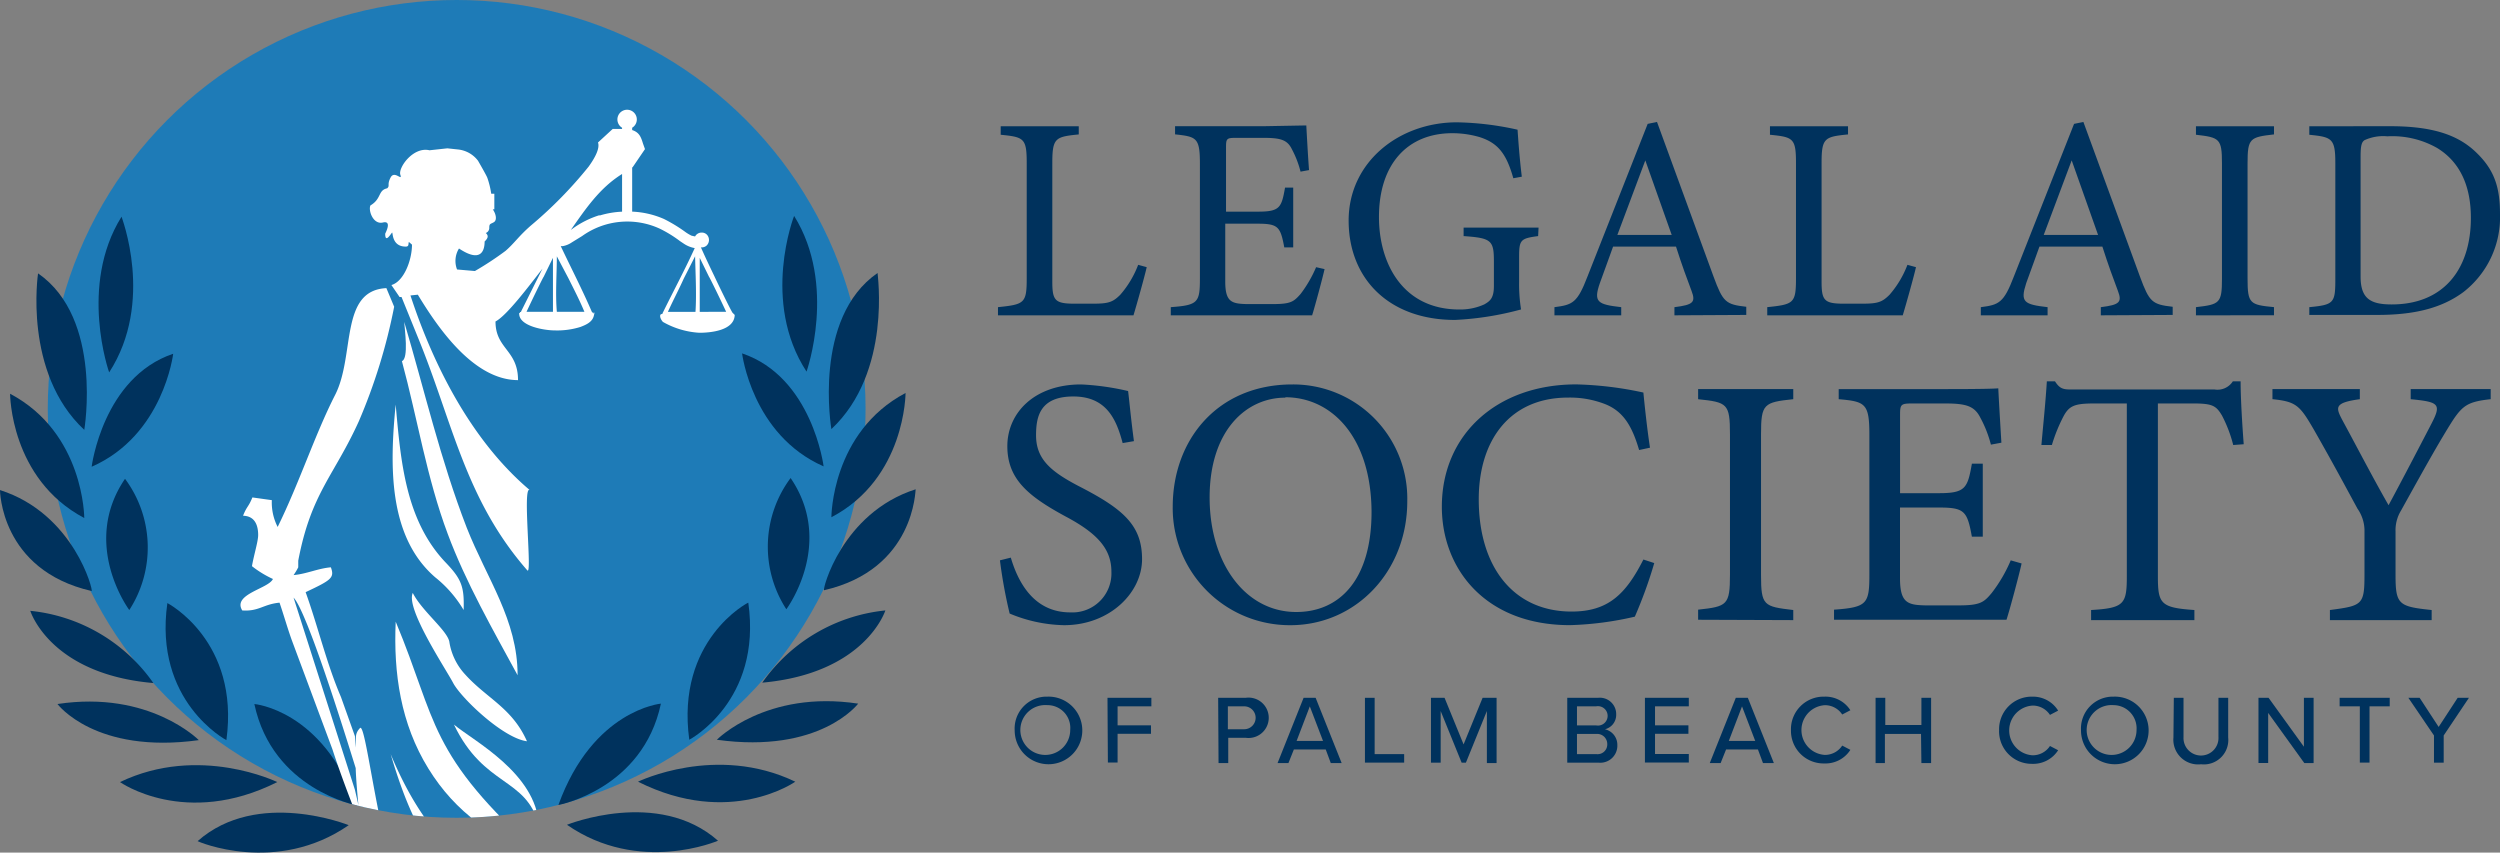 <?xml version="1.0" encoding="UTF-8"?> <svg xmlns="http://www.w3.org/2000/svg" xmlns:xlink="http://www.w3.org/1999/xlink" id="Group_1828" data-name="Group 1828" width="264.795" height="90.306" viewBox="0 0 264.795 90.306"><rect x="0" y="0" width="264.795" height="90.306" fill="#808080" stroke="none"/><defs><clipPath id="clip-path"><circle id="Ellipse_25" data-name="Ellipse 25" cx="43.31" cy="43.31" r="43.31" fill="none"></circle></clipPath></defs><circle id="Ellipse_24" data-name="Ellipse 24" cx="43.31" cy="43.31" r="43.31" transform="translate(5.059)" fill="#027ac8" opacity="0.771"></circle><g id="Group_1806" data-name="Group 1806" transform="translate(0 22.95)"><path id="Path_19535" data-name="Path 19535" d="M76.358,192.035S67.433,190.39,65.5,181.3C65.5,181.3,72.739,181.917,76.358,192.035Z" transform="translate(-38.56 -129.682)" fill="#00325d"></path><path id="Path_19536" data-name="Path 19536" d="M66.9,210.6s-9.666-3.907-16,1.686C50.859,212.328,59.249,215.906,66.9,210.6Z" transform="translate(-29.965 -146.149)" fill="#00325d"></path><path id="Path_19537" data-name="Path 19537" d="M47.558,198.836s-8.267-4.031-16.658,0C30.9,198.836,37.81,203.73,47.558,198.836Z" transform="translate(-18.191 -138.95)" fill="#00325d"></path><path id="Path_19538" data-name="Path 19538" d="M49.082,169.819S41.35,165.747,42.83,155.3C42.83,155.3,50.522,159.29,49.082,169.819Z" transform="translate(-25.103 -114.375)" fill="#00325d"></path><path id="Path_19539" data-name="Path 19539" d="M29.771,184.752s-5.224-5.306-14.971-3.825C14.8,180.927,18.79,186.274,29.771,184.752Z" transform="translate(-8.713 -129.308)" fill="#00325d"></path><path id="Path_19540" data-name="Path 19540" d="M20.838,164.95A18.138,18.138,0,0,0,7.8,157.3S9.857,164,20.838,164.95Z" transform="translate(-4.592 -115.553)" fill="#00325d"></path><path id="Path_19541" data-name="Path 19541" d="M29.8,137.2s-5.182-6.951-.452-13.9A12.2,12.2,0,0,1,29.8,137.2Z" transform="translate(-16.106 -95.537)" fill="#00325d"></path><path id="Path_19542" data-name="Path 19542" d="M9.707,136.894c.206.041-1.851-8.185-9.707-10.694C0,126.159,0,134.673,9.707,136.894Z" transform="translate(0 -97.244)" fill="#00325d"></path><path id="Path_19543" data-name="Path 19543" d="M10.456,114.562s0-9.007-7.856-13.162C2.6,101.4,2.6,110.408,10.456,114.562Z" transform="translate(-1.531 -82.645)" fill="#00325d"></path><path id="Path_19544" data-name="Path 19544" d="M23.6,103.069s1.193-9.46,8.637-11.969C32.237,91.1,31.209,99.737,23.6,103.069Z" transform="translate(-13.893 -76.581)" fill="#00325d"></path><path id="Path_19545" data-name="Path 19545" d="M14.444,86.975s2.015-11.8-4.894-16.575C9.549,70.4,7.945,80.929,14.444,86.975Z" transform="translate(-5.518 -64.395)" fill="#00325d"></path><path id="Path_19546" data-name="Path 19546" d="M26.5,72.293S23.246,63.121,27.812,55.8C27.771,55.759,31.349,64.807,26.5,72.293Z" transform="translate(-14.938 -55.8)" fill="#00325d"></path></g><g id="Group_1807" data-name="Group 1807" transform="translate(59.145 22.868)"><path id="Path_19547" data-name="Path 19547" d="M143.8,191.935s8.925-1.645,10.858-10.735C154.7,181.2,147.461,181.817,143.8,191.935Z" transform="translate(-143.8 -129.541)" fill="#00325d"></path><path id="Path_19548" data-name="Path 19548" d="M146,210.5s9.666-3.907,16,1.686C162,212.187,153.65,215.806,146,210.5Z" transform="translate(-145.095 -146.008)" fill="#00325d"></path><path id="Path_19549" data-name="Path 19549" d="M164.3,198.736s8.267-4.031,16.658,0C180.958,198.736,174.048,203.63,164.3,198.736Z" transform="translate(-155.868 -138.809)" fill="#00325d"></path><path id="Path_19550" data-name="Path 19550" d="M177.243,169.719s7.732-4.072,6.252-14.519C183.495,155.158,175.8,159.148,177.243,169.719Z" transform="translate(-163.382 -114.234)" fill="#00325d"></path><path id="Path_19551" data-name="Path 19551" d="M184.6,184.652s5.224-5.306,14.971-3.825C199.571,180.827,195.541,186.174,184.6,184.652Z" transform="translate(-167.819 -129.167)" fill="#00325d"></path><path id="Path_19552" data-name="Path 19552" d="M196.3,164.85a18.138,18.138,0,0,1,13.038-7.65S207.241,163.863,196.3,164.85Z" transform="translate(-174.707 -115.412)" fill="#00325d"></path><path id="Path_19553" data-name="Path 19553" d="M199.676,137s5.182-6.951.452-13.9A12.166,12.166,0,0,0,199.676,137Z" transform="translate(-175.533 -95.337)" fill="#00325d"></path><path id="Path_19554" data-name="Path 19554" d="M212.18,136.694c-.206.041,1.851-8.185,9.707-10.694C221.846,126,221.846,134.473,212.18,136.694Z" transform="translate(-184.047 -97.044)" fill="#00325d"></path><path id="Path_19555" data-name="Path 19555" d="M214.1,114.362s0-9.007,7.856-13.162C221.956,101.2,221.956,110.249,214.1,114.362Z" transform="translate(-185.186 -82.445)" fill="#00325d"></path><path id="Path_19556" data-name="Path 19556" d="M199.737,102.969S198.545,93.509,191.1,91C191.1,90.959,192.128,99.637,199.737,102.969Z" transform="translate(-171.646 -76.44)" fill="#00325d"></path><path id="Path_19557" data-name="Path 19557" d="M213.708,86.834S211.693,75.071,218.6,70.3C218.562,70.3,220.166,80.788,213.708,86.834Z" transform="translate(-184.794 -64.254)" fill="#00325d"></path><path id="Path_19558" data-name="Path 19558" d="M204.035,72.093s3.249-9.172-1.316-16.493C202.719,55.6,199.182,64.649,204.035,72.093Z" transform="translate(-177.753 -55.6)" fill="#00325d"></path></g><path id="Path_19559" data-name="Path 19559" d="M272.753,47.43c-.206.946-1.111,4.154-1.4,5.1H257v-.864c2.8-.288,3.044-.411,3.044-3.044V36.407c0-2.632-.288-2.756-2.756-3v-.9h8.267v.864c-2.468.247-2.8.37-2.8,3V48.952c0,1.892.247,2.3,2.015,2.344H267.2c1.563,0,2.015-.206,2.756-.946a10.448,10.448,0,0,0,1.892-3.167Z" transform="translate(-151.296 -19.133)" fill="#00325d"></path><path id="Path_19560" data-name="Path 19560" d="M317.787,47.518c-.165.781-1.028,3.99-1.316,4.894H301.5v-.864c2.879-.206,3.085-.494,3.085-3V36.372c0-2.756-.329-2.879-2.632-3.126v-.864h9.419l4.483-.082c.041.781.164,3.085.288,4.73l-.9.165a10.278,10.278,0,0,0-.9-2.344c-.493-1.028-1.193-1.234-3.044-1.234h-2.92c-.946,0-1.028.082-1.028.987v6.828h3.414c2.3,0,2.468-.452,2.838-2.55h.864v6.334h-.946c-.411-2.221-.658-2.509-2.879-2.509h-3.373v6.128c0,2.139.658,2.344,2.221,2.386h2.879c1.892,0,2.18-.288,2.879-1.069a13.2,13.2,0,0,0,1.645-2.838Z" transform="translate(-177.493 -19.015)" fill="#00325d"></path><path id="Path_19561" data-name="Path 19561" d="M367.371,43.551c-1.892.247-2.015.411-2.015,2.262V48.4a16.917,16.917,0,0,0,.206,2.92,32.341,32.341,0,0,1-6.992,1.111c-6.992,0-11.27-4.36-11.27-10.529S352.606,31.5,358.775,31.5a31.5,31.5,0,0,1,6.416.781c.082,1.152.206,3,.452,4.977l-.9.165c-.74-2.632-1.645-3.743-3.578-4.36a10.365,10.365,0,0,0-2.879-.411c-4.73,0-7.774,3.249-7.774,8.884,0,4.894,2.509,9.789,8.514,9.789a6.17,6.17,0,0,0,2.632-.535c.658-.37,1.028-.7,1.028-1.974v-2.55c0-2.262-.247-2.509-3.208-2.715v-.9h7.938Z" transform="translate(-204.455 -18.544)" fill="#00325d"></path><path id="Path_19562" data-name="Path 19562" d="M413.009,51.883v-.864c2.015-.247,2.262-.535,1.81-1.727s-1.028-2.756-1.645-4.689h-6.663c-.494,1.4-.946,2.591-1.4,3.866-.7,2.015-.247,2.262,2.262,2.55v.864H400.3v-.864c1.933-.247,2.427-.452,3.5-3.249l6.375-16.164.987-.206,6,16.411c.987,2.673,1.275,2.92,3.455,3.167v.864Zm-3.085-16.411-2.961,7.9h5.758Z" transform="translate(-235.656 -18.485)" fill="#00325d"></path><path id="Path_19563" data-name="Path 19563" d="M470.853,47.43c-.206.946-1.11,4.154-1.4,5.1H455.1v-.864c2.8-.288,3.044-.411,3.044-3.044V36.407c0-2.632-.288-2.756-2.756-3v-.9h8.267v.864c-2.468.247-2.8.37-2.8,3V48.952c0,1.892.247,2.3,2.015,2.344H465.3c1.563,0,2.015-.206,2.756-.946a10.444,10.444,0,0,0,1.892-3.167Z" transform="translate(-267.917 -19.133)" fill="#00325d"></path><path id="Path_19564" data-name="Path 19564" d="M522.809,51.883v-.864c2.015-.247,2.262-.535,1.81-1.727s-1.028-2.756-1.645-4.689H516.31c-.494,1.4-.946,2.591-1.4,3.866-.658,2.015-.247,2.262,2.262,2.55v.864H510.1v-.864c1.933-.247,2.427-.452,3.5-3.249l6.375-16.164.987-.206,6.005,16.411c.987,2.673,1.275,2.92,3.455,3.167v.864Zm-3.085-16.411-2.962,7.9h5.758Z" transform="translate(-300.295 -18.485)" fill="#00325d"></path><path id="Path_19565" data-name="Path 19565" d="M565.5,52.53v-.864c2.509-.288,2.756-.411,2.756-3V36.449c0-2.632-.247-2.756-2.756-3.044v-.9h8.267v.864c-2.55.288-2.8.411-2.8,3.044V48.664c0,2.632.247,2.756,2.8,3v.864Z" transform="translate(-332.91 -19.133)" fill="#00325d"></path><path id="Path_19566" data-name="Path 19566" d="M603.255,32.5c4.36,0,7.074.864,9.007,2.673s2.632,3.619,2.632,6.581a10.035,10.035,0,0,1-3.866,8.308c-2.385,1.769-5.347,2.427-9.131,2.427h-7.2v-.823c2.632-.247,2.756-.452,2.756-3V36.407c0-2.632-.37-2.756-2.756-3v-.9Zm-3.126,15.917c0,2.3.987,2.961,3.29,2.961,5.553,0,8.391-3.784,8.391-9.172,0-3.373-1.152-5.923-3.578-7.4a9.612,9.612,0,0,0-5.265-1.234,4.746,4.746,0,0,0-2.427.411c-.288.206-.411.535-.411,1.727Z" transform="translate(-350.1 -19.133)" fill="#00325d"></path><path id="Path_19567" data-name="Path 19567" d="M270.5,105.211c-.658-2.468-1.686-4.936-5.224-4.936s-3.949,2.139-3.949,4.113c0,2.591,1.645,3.907,4.771,5.511,4.524,2.344,6.457,4.072,6.457,7.609s-3.414,6.992-8.267,6.992a15.671,15.671,0,0,1-5.758-1.234,51.421,51.421,0,0,1-1.028-5.635l1.152-.288c.74,2.509,2.385,5.8,6.293,5.8a4.134,4.134,0,0,0,4.36-4.319c0-2.427-1.522-4.072-4.853-5.84-3.948-2.139-6.169-3.948-6.169-7.445S261.119,99,266.1,99a27.193,27.193,0,0,1,4.977.7c.165,1.357.288,2.838.617,5.306Z" transform="translate(-151.59 -58.281)" fill="#00325d"></path><path id="Path_19568" data-name="Path 19568" d="M314.668,99a12.088,12.088,0,0,1,12.174,12.38c0,7.445-5.47,13.12-12.38,13.12A12.4,12.4,0,0,1,302,111.956C302,104.882,306.73,99,314.668,99Zm-.74,1.4c-4.2,0-8.02,3.537-8.02,10.57s3.825,12.133,9.172,12.133c4.565,0,7.979-3.373,7.979-10.612-.041-7.938-4.236-12.133-9.131-12.133Z" transform="translate(-177.787 -58.281)" fill="#00325d"></path><path id="Path_19569" data-name="Path 19569" d="M393.8,117.92a47.614,47.614,0,0,1-2.057,5.676,34.219,34.219,0,0,1-6.869.9c-8.966,0-13.573-5.964-13.573-12.545,0-7.65,5.84-12.956,14.231-12.956a37.242,37.242,0,0,1,7.116.864c.164,1.686.411,3.948.7,5.84l-1.152.247c-.74-2.509-1.645-4.072-3.578-4.853a10.282,10.282,0,0,0-3.948-.7c-6.211,0-9.46,4.565-9.46,10.776,0,7.239,3.743,11.887,9.83,11.887,3.825,0,5.717-1.769,7.609-5.511Z" transform="translate(-218.584 -58.281)" fill="#00325d"></path><path id="Path_19570" data-name="Path 19570" d="M437.3,124.631v-1.069c3.085-.329,3.373-.494,3.373-3.7V104.971c0-3.249-.288-3.373-3.373-3.7V100.2h10.077v1.069c-3.126.329-3.414.494-3.414,3.7V119.9c0,3.249.288,3.332,3.414,3.7v1.069Z" transform="translate(-257.438 -58.988)" fill="#00325d"></path><path id="Path_19571" data-name="Path 19571" d="M492.166,118.55c-.206.987-1.234,4.853-1.6,5.964H472.3v-1.069c3.5-.247,3.743-.617,3.743-3.7V104.936c0-3.332-.411-3.537-3.249-3.784v-1.069h11.475c3.537,0,4.977-.041,5.429-.082.041.946.206,3.743.329,5.758l-1.11.206a12.546,12.546,0,0,0-1.111-2.838c-.617-1.234-1.481-1.522-3.7-1.522h-3.578c-1.152,0-1.234.123-1.234,1.193v8.308h4.154c2.8,0,3-.576,3.455-3.126h1.152v7.732H486.9c-.494-2.715-.781-3.085-3.5-3.085h-4.113v7.486c0,2.632.823,2.838,2.715,2.879h3.5c2.3,0,2.674-.329,3.5-1.316a15.463,15.463,0,0,0,2.015-3.455Z" transform="translate(-278.043 -58.87)" fill="#00325d"></path><path id="Path_19572" data-name="Path 19572" d="M546.018,104.945a14.271,14.271,0,0,0-1.193-3.126c-.617-1.028-.987-1.275-3.044-1.275h-3.743v18.3c0,2.92.288,3.332,3.866,3.578v1.069H530.964v-1.069c3.5-.206,3.784-.617,3.784-3.578v-18.3h-3.414c-2.057,0-2.674.206-3.29,1.357a17.2,17.2,0,0,0-1.234,3.044H525.7c.206-2.3.452-4.648.576-6.745h.864c.576.9.987.864,2.015.864h14.889a1.932,1.932,0,0,0,1.933-.864h.823c0,1.769.165,4.483.329,6.663Z" transform="translate(-309.479 -57.81)" fill="#00325d"></path><path id="Path_19573" data-name="Path 19573" d="M608.315,101.269c-2.632.288-3.085.7-4.565,3.126s-3.085,5.347-4.936,8.678a3.989,3.989,0,0,0-.576,2.221V119.9c0,3.126.329,3.332,3.825,3.7v1.069H591.287V123.6c3.414-.452,3.661-.535,3.661-3.7v-4.853a4.1,4.1,0,0,0-.74-2.18c-1.316-2.427-2.591-4.812-4.607-8.349-1.481-2.55-1.851-3-4.4-3.249V100.2h9.254v1.069c-2.714.37-2.55.864-1.892,2.139,1.563,2.879,3.332,6.293,4.936,9.09,1.357-2.509,3.5-6.622,4.565-8.678s.74-2.262-2.221-2.55V100.2h8.473Z" transform="translate(-344.507 -58.988)" fill="#00325d"></path><g id="Group_1808" data-name="Group 1808" transform="translate(107.473 73.785)"><path id="Path_19574" data-name="Path 19574" d="M264.755,179.4a3.581,3.581,0,1,1-3.455,3.578A3.381,3.381,0,0,1,264.755,179.4Zm0,.9a2.641,2.641,0,1,0,2.427,2.632A2.412,2.412,0,0,0,264.755,180.3Z" transform="translate(-261.3 -179.398)" fill="#00325d"></path><path id="Path_19575" data-name="Path 19575" d="M285.2,179.7h4.648v.9h-3.578v2.015h3.537v.9h-3.537v3.044h-1.028Z" transform="translate(-275.37 -179.574)" fill="#00325d"></path><path id="Path_19576" data-name="Path 19576" d="M313.7,179.67h2.92a2.139,2.139,0,1,1,0,4.236h-1.851v2.673h-1.028Zm2.756.9h-1.728V183h1.728a1.213,1.213,0,0,0,0-2.427Z" transform="translate(-292.148 -179.545)" fill="#00325d"></path><path id="Path_19577" data-name="Path 19577" d="M334.1,185.17h-3.373l-.576,1.44H329l2.756-6.91h1.275l2.756,6.91h-1.152Zm-3.085-.9h2.8l-1.4-3.661Z" transform="translate(-301.155 -179.574)" fill="#00325d"></path><path id="Path_19578" data-name="Path 19578" d="M351.5,179.7h1.028v5.964h3.126v.9H351.5Z" transform="translate(-314.401 -179.574)" fill="#00325d"></path><path id="Path_19579" data-name="Path 19579" d="M374.422,181.1l-2.221,5.47h-.452l-2.221-5.47v5.47H368.5V179.7h1.44l2.015,4.936,2.015-4.936h1.481v6.91h-1.028Z" transform="translate(-324.408 -179.574)" fill="#00325d"></path><path id="Path_19580" data-name="Path 19580" d="M403.6,179.7h3.249a1.733,1.733,0,0,1,1.933,1.769,1.563,1.563,0,0,1-1.193,1.563,1.686,1.686,0,0,1,1.316,1.686,1.805,1.805,0,0,1-1.974,1.851H403.6Zm3.044,2.92a1.028,1.028,0,1,0,0-2.015h-2.015v2.015Zm.041,3.044a1.028,1.028,0,0,0,1.152-1.069,1.069,1.069,0,0,0-1.152-1.069h-2.056v2.139Z" transform="translate(-345.072 -179.574)" fill="#00325d"></path><path id="Path_19581" data-name="Path 19581" d="M423.6,179.7h4.648v.9h-3.578v2.015h3.537v.9h-3.537v2.139h3.578v.9H423.6Z" transform="translate(-356.846 -179.574)" fill="#00325d"></path><path id="Path_19582" data-name="Path 19582" d="M445.4,185.17h-3.373l-.576,1.44H440.3l2.756-6.91h1.275l2.756,6.91h-1.152Zm-3.085-.9h2.8l-1.4-3.661Z" transform="translate(-366.677 -179.574)" fill="#00325d"></path><path id="Path_19583" data-name="Path 19583" d="M461.2,182.975a3.455,3.455,0,0,1,3.537-3.578,3.126,3.126,0,0,1,2.756,1.44l-.864.452a2.18,2.18,0,0,0-1.851-.987,2.638,2.638,0,0,0,0,5.265,2.18,2.18,0,0,0,1.851-.987l.864.452a3.126,3.126,0,0,1-2.756,1.44,3.455,3.455,0,0,1-3.537-3.5Z" transform="translate(-378.978 -179.394)" fill="#00325d"></path><path id="Path_19584" data-name="Path 19584" d="M487.812,183.525h-3.825v3.085H483V179.7h1.028v2.879h3.825V179.7h1.028v6.91h-1.028Z" transform="translate(-391.815 -179.574)" fill="#00325d"></path><path id="Path_19585" data-name="Path 19585" d="M514.8,182.977a3.455,3.455,0,0,1,3.537-3.578,3.126,3.126,0,0,1,2.715,1.481l-.864.452a2.18,2.18,0,0,0-1.851-.987,2.638,2.638,0,0,0,0,5.265,2.18,2.18,0,0,0,1.851-.987l.864.452a3.126,3.126,0,0,1-2.756,1.44,3.455,3.455,0,0,1-3.5-3.537Z" transform="translate(-410.532 -179.396)" fill="#00325d"></path><path id="Path_19586" data-name="Path 19586" d="M539.355,179.4a3.581,3.581,0,1,1-3.455,3.578A3.381,3.381,0,0,1,539.355,179.4Zm0,.9a2.641,2.641,0,1,0,2.427,2.632A2.458,2.458,0,0,0,539.355,180.3Z" transform="translate(-422.957 -179.398)" fill="#00325d"></path><path id="Path_19587" data-name="Path 19587" d="M559.741,179.7h1.028v4.154a1.853,1.853,0,1,0,3.7,0V179.7H565.5v4.2a2.589,2.589,0,0,1-2.879,2.838,2.621,2.621,0,0,1-2.92-2.838Z" transform="translate(-436.968 -179.574)" fill="#00325d"></path><path id="Path_19588" data-name="Path 19588" d="M582.628,181.3v5.306H581.6V179.7h1.069l3.743,5.182V179.7h1.028v6.91h-.987Z" transform="translate(-449.86 -179.574)" fill="#00325d"></path><path id="Path_19589" data-name="Path 19589" d="M604.639,180.6H602.5v-.9h5.306v.9h-2.139v5.964h-1.028Z" transform="translate(-462.164 -179.574)" fill="#00325d"></path><path id="Path_19590" data-name="Path 19590" d="M622.914,183.69,620.2,179.7h1.193l2.015,3.085,2.015-3.085h1.193l-2.674,3.99v2.879h-1.028Z" transform="translate(-472.584 -179.574)" fill="#00325d"></path></g><g id="Group_1810" data-name="Group 1810" transform="translate(5.059)" clip-path="url(#clip-path)"><g id="Group_1809" data-name="Group 1809" transform="translate(20.42 11.625)"><path id="Path_19591" data-name="Path 19591" d="M103.5,87.054c1.645,6.087,2.632,12.38,4.853,18.3,1.892,5.1,4.812,10.2,7.4,14.971,0-5.882-3.249-10.2-5.388-15.629-2.8-7.239-4.442-14.437-6.622-21.8C103.788,83.681,104.24,86.766,103.5,87.054Z" transform="translate(-86.409 -60.428)" fill="#fff" fill-rule="evenodd"></path><path id="Path_19592" data-name="Path 19592" d="M116.9,186.6c3.208,6.663,7.609,5.511,9.007,10.653C125.578,191.741,119.039,188.369,116.9,186.6Z" transform="translate(-94.298 -121.477)" fill="#fff" fill-rule="evenodd"></path><path id="Path_19593" data-name="Path 19593" d="M111.716,161.337a6.54,6.54,0,0,1-1.686-3.5c-.288-1.234-2.92-3.249-3.866-5.141-.781,1.645,3.455,7.979,4.278,9.542s5.265,5.84,7.815,6.17C116.692,164.875,114.019,163.887,111.716,161.337Z" transform="translate(-87.921 -101.52)" fill="#fff" fill-rule="evenodd"></path><path id="Path_19594" data-name="Path 19594" d="M105.633,122.5a12.668,12.668,0,0,1,3,3.455c.082-2.427-.206-3.249-1.851-4.977-4.319-4.483-4.812-10.817-5.347-16.781C100.821,110.493,100.574,118.143,105.633,122.5Z" transform="translate(-85.005 -72.968)" fill="#fff" fill-rule="evenodd"></path><path id="Path_19595" data-name="Path 19595" d="M100.6,194.2c3.414,11.558,6.828,13.491,14.971,17.439a14.8,14.8,0,0,0,.082-1.769C109.937,206.868,104.919,204.524,100.6,194.2Z" transform="translate(-84.702 -125.951)" fill="#fff" fill-rule="evenodd"></path><path id="Path_19596" data-name="Path 19596" d="M101.839,160.1c-.247,5.47.535,10.817,3.455,15.547s6.91,7.4,11.969,9.254C105.129,174.043,106.281,170.712,101.839,160.1Z" transform="translate(-85.406 -105.876)" fill="#fff" fill-rule="evenodd"></path><path id="Path_19597" data-name="Path 19597" d="M90.637,143.586c-3.661-1.275-6.828-2.468-9.624-5.265.37,4.442,2.632,4.154,2.509,6.457h-.946c-.617-2.221-1.769-.082-2.756-3.167l-.658-2.1c-.247-.823-.494-1.6-.781-2.509-2.1-6.416-3.208-16.822-3.784-16.205s-.411,1.028-.452,2.057c-.041-.494-.082-.946-.082-1.193l-1.481-4.154c-1.522-3.537-2.427-7.445-3.743-11.105,2.715-1.275,3.085-1.522,2.673-2.632-1.4.123-2.55.7-3.948.823a6.417,6.417,0,0,0,.494-.823v-.7c1.357-7.157,3.784-8.966,6.416-14.766a59.75,59.75,0,0,0,3.743-12.133L77.393,74.2c-4.977.247-3.29,7.115-5.429,11.311s-3.784,9.3-6.087,13.984a5.669,5.669,0,0,1-.617-2.838L63.2,96.369c-.411,1.028-.576.9-.987,1.933.165.041,1.6-.082,1.6,2.057,0,.658-.452,2.1-.658,3.29a10.9,10.9,0,0,0,2.221,1.357c-.452,1.028-4.319,1.6-3.249,3.332,1.769.123,2.221-.658,3.948-.823.452,1.316.781,2.509,1.275,3.907l4.319,11.6c.864,2.632,1.81,5.141,2.8,7.609l.082.206c.288,2.427.576,4.36.576,4.36a13.658,13.658,0,0,1-.123,1.6c-.247,2.344-2.838,9.46-1.44,10.283l21.47-.206h.082v-.082C95.408,145.273,93.392,144.574,90.637,143.586ZM74.061,127.34l-6.5-20.359c1.4,1.44,5.265,13.82,6.581,18.056.041,1.234.165,2.591.288,3.907Z" transform="translate(-61.947 -55.307)" fill="#fff" fill-rule="evenodd"></path><path id="Path_19598" data-name="Path 19598" d="M133.689,49.79c-.082,0-1.769-3.5-1.933-3.866-.494-1.028-.987-2.057-1.44-3.085a.782.782,0,0,0,.576-.165h0a.823.823,0,0,0,.082-1.152h0a.74.74,0,0,0-.576-.247.782.782,0,0,0-.7.411l-.37-.082h0a4.318,4.318,0,0,1-.74-.452h0a16.246,16.246,0,0,0-2.18-1.316,9.378,9.378,0,0,0-3.373-.781V34.366h.041l1.316-1.933-.206-.576h0c-.206-.658-.37-1.193-1.152-1.44v-.247a1.028,1.028,0,1,0-1.069,0v.123h-.987l-1.563,1.44c.206.576-.247,1.522-.987,2.55a44.47,44.47,0,0,1-6.128,6.252c-1.316,1.152-1.727,1.851-2.673,2.673a33.537,33.537,0,0,1-3.249,2.139l-1.892-.165a2.511,2.511,0,0,1,.206-2.221c2.344,1.563,2.715.206,2.715-.74.288-.288.494-.576.123-.9a.576.576,0,0,0,.37-.576c0-.452.165-.37.494-.576s.247-.823-.123-1.357h.165V37.163h-.329a8.843,8.843,0,0,0-.411-1.686c-.082-.247-.987-1.81-.987-1.81a3.051,3.051,0,0,0-2.1-1.193l-1.152-.123-1.892.206c-1.727-.411-3.332,1.851-3.085,2.591s-.617-.494-1.028.288-.041.864-.37,1.152c-.987.206-.576,1.111-1.769,1.81-.247.535.288,2.056,1.316,1.81s.247,1.152.247,1.193c0,1.111.658-.123.74-.123s-.041,1.481,1.44,1.481c.37,0,.247-.288.329-.494l.329.288c0,1.645-.864,3.907-2.18,4.278L98.4,48.1h.206c.452,1.111,1.069,2.632,1.686,4.154,3.743,9.09,5.018,17.233,11.64,24.8.535.576-.535-8.966.247-8.514-6.087-5.141-10.159-13.079-12.627-20.606l.781-.082c2.139,3.537,5.923,9.049,10.612,9.049,0-3.208-2.386-3.29-2.386-6.211,1.193-.617,3.537-3.743,4.977-5.594l-2.221,4.442c-.082.165,0,.123-.165.165v.082h-.082v.082c0,1.357,2.756,1.769,3.743,1.769a8.267,8.267,0,0,0,2.756-.37c.535-.206,1.234-.494,1.4-1.152s0-.247-.041-.247v-.123c-.123,0-.123,0-.165-.082-.987-2.3-2.221-4.689-3.29-6.951h.206a2.509,2.509,0,0,0,.987-.411l1.069-.658a8.216,8.216,0,0,1,8.226-.781,13,13,0,0,1,2.139,1.316l.37.247a3.044,3.044,0,0,0,1.193.494c-1.028,2.262-2.262,4.565-3.373,6.828-.082.123.041.123-.164.165s-.165.452.164.823a8.79,8.79,0,0,0,3.866,1.152c1.234,0,3.7-.247,3.743-1.892Zm-19.043-.123h-2.8c.411-.9,1.769-3.7,1.81-3.7l.987-2.015Zm1.645-3.537c.576,1.152,1.193,2.344,1.686,3.537h-2.92c-.165-1.892,0-4.072,0-6v.123h0Zm3.29-6.7a9.83,9.83,0,0,0-2.756,1.357l-.288.206c1.563-2.221,3.044-4.442,5.429-5.923v3.99a9.542,9.542,0,0,0-2.386.411Zm10.159,10.241h-2.92c.535-1.193,1.152-2.344,1.686-3.537l1.193-2.344h0V43.7C129.741,45.636,129.864,47.816,129.741,49.667Zm.452,0V43.95l.987,2.015c.041,0,1.4,2.8,1.81,3.7Z" transform="translate(-81.556 -28.265)" fill="#fff" fill-rule="evenodd"></path></g></g></svg> 